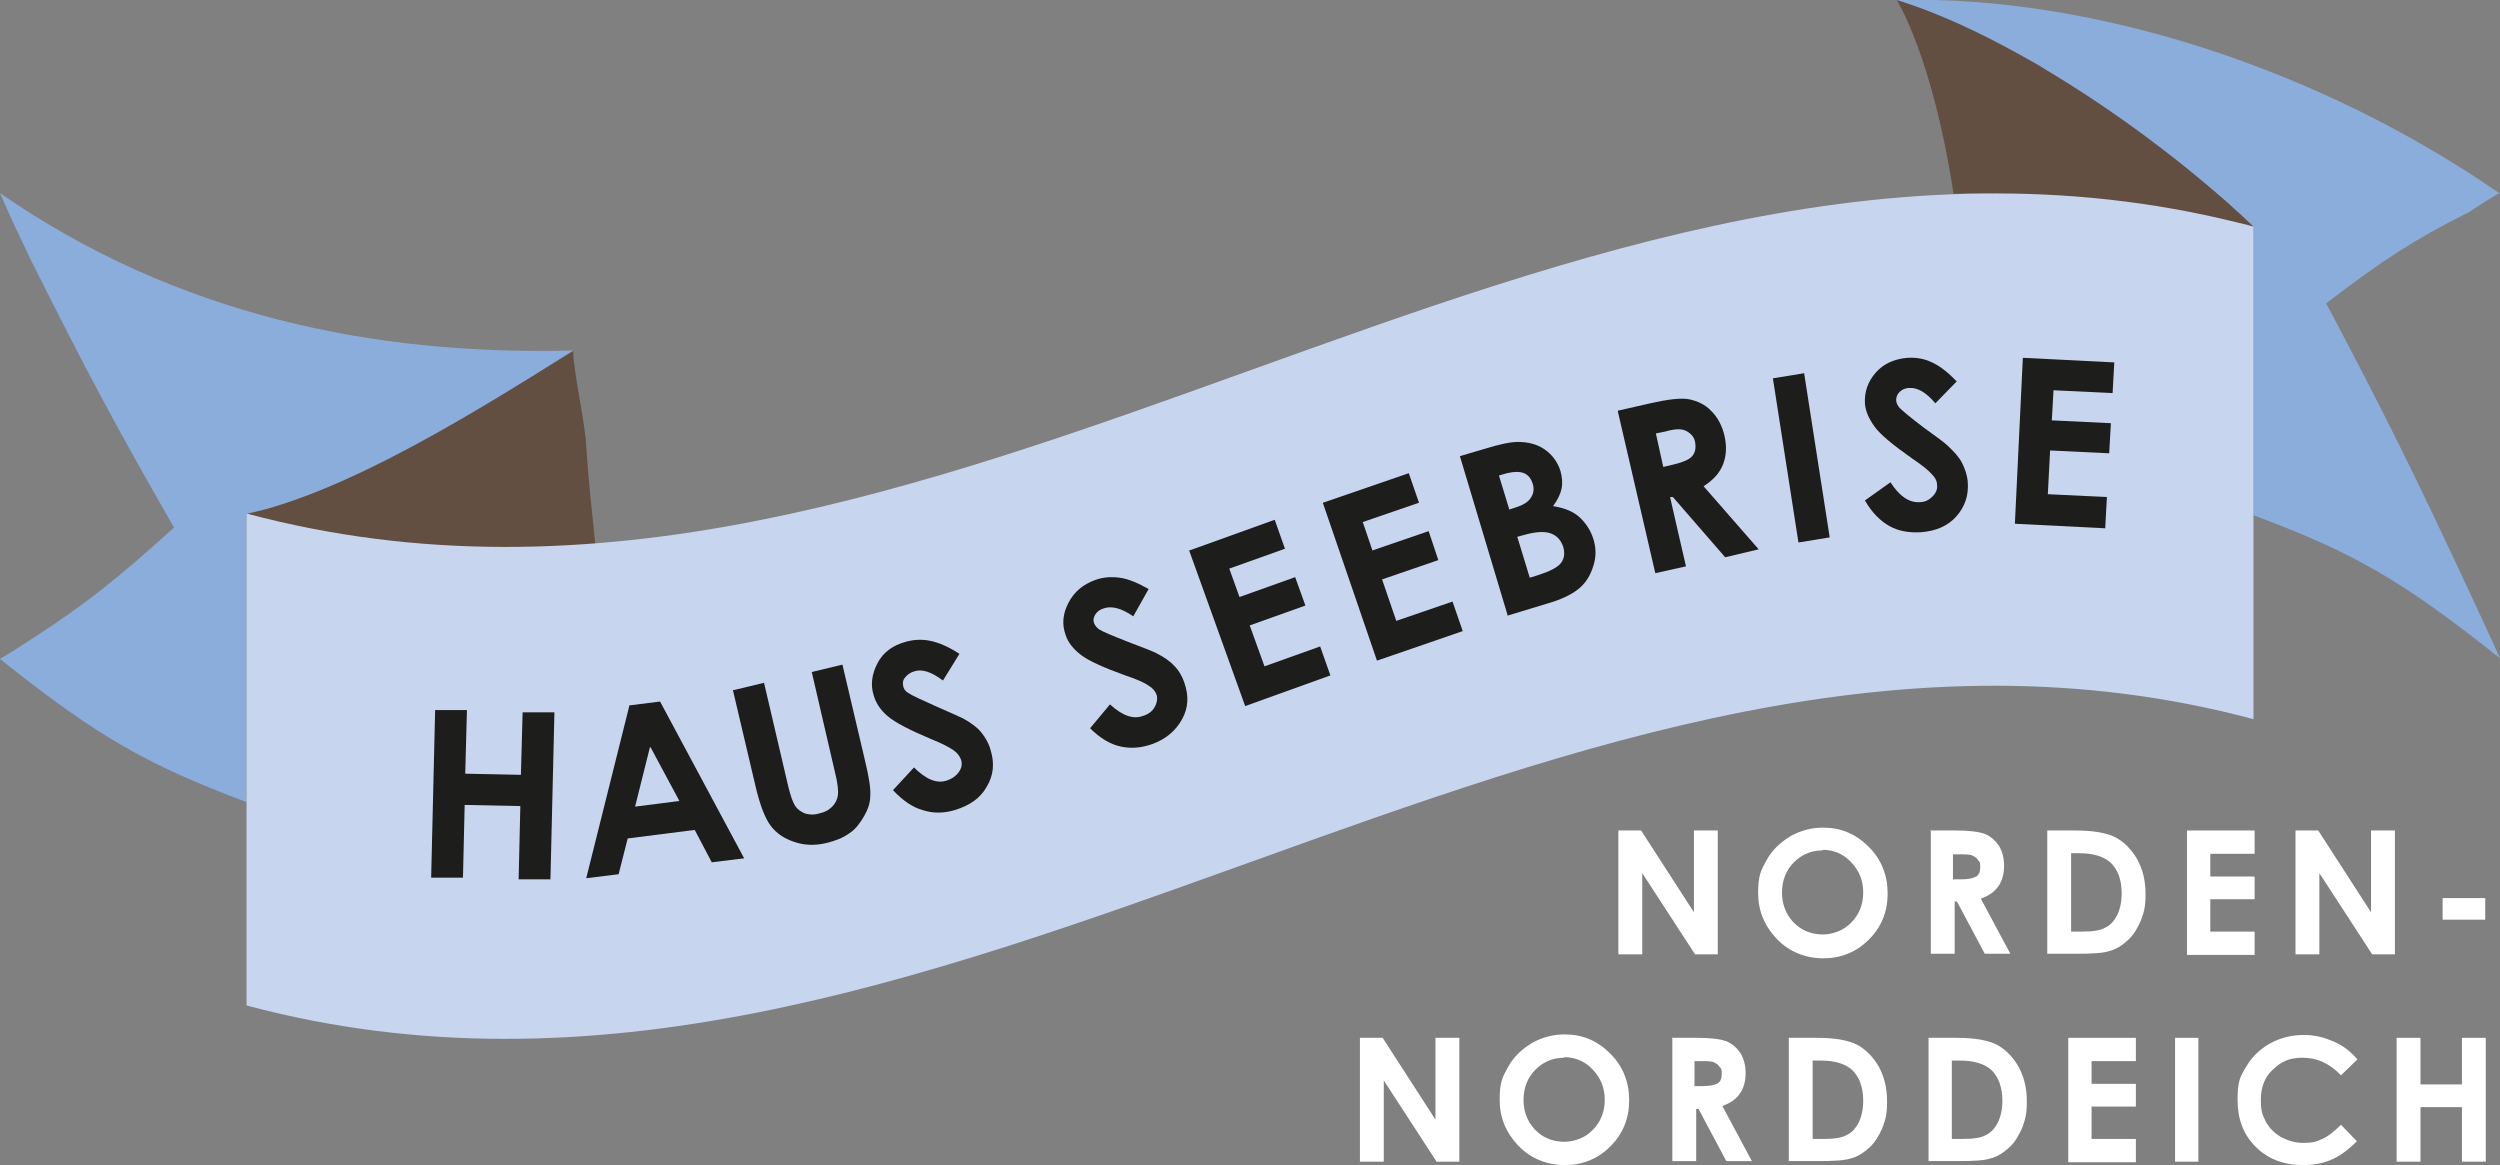 <?xml version="1.0" encoding="UTF-8"?>
<svg id="Ebene_1" xmlns="http://www.w3.org/2000/svg" version="1.1" viewBox="0 0 440.1 205.1">
  <rect x="0" y="0" width="440.1" height="205.1" fill="#808080" stroke="none"/>
  <!-- Generator: Adobe Illustrator 29.2.1, SVG Export Plug-In . SVG Version: 2.1.0 Build 116)  -->
  <defs>
    <style>
      .st0 {
        fill: none;
      }

      .st1 {
        fill: #c8d5ef;
      }

      .st2 {
        fill: #1d1d1b;
      }

      .st3 {
        fill: #fff;
      }

      .st4 {
        fill: #8baddc;
      }

      .st5 {
        fill: #634e42;
      }
    </style>
  </defs>
  <path class="st4" d="M30.6,92.9c-10.2,9.2-15.3,13.3-25.5,19.9-2,1.3-3.1,2-5.1,3.2,17.4,13.9,26.1,18.7,43.4,25.2v-50.8c16-3.4,13.5-2.7,29.5-11.1,5.1-2.7,22.9-14.5,28-17.6-35.2.9-69.8-6.2-100.9-27.7,2.1,4.8,3.2,7.1,5.4,11.7,10.1,20.2,15.1,29.5,25.2,47.1Z"/>
  <path class="st5" d="M57.5,94.9c15.5,4,31.9,2.2,47.4,1.9-.9-8.8-1.2-11.1-1.7-18.2-.1-3.7-2.3-13.4-2.3-16.8-16.8,10.4-39.2,24.6-57.5,28.7,5.6,2.1,8.4,3,14.1,4.4Z"/>
  <path class="st4" d="M440.1,34.1C409.1,12.6,369.1-.9,333.9,0c5.1,2.9,20.6,8.6,25.7,11.9,22.5,19.3,21.1,12.6,37.1,28,0,17.5,0,26.2,0,43.7s0,4.3,0,7.1c17.4,6.5,26,11.3,43.4,25.2-2-4.5-3.1-6.7-5.1-11.1-10.2-21.9-15.3-32.1-25.5-51.4,10.1-7.7,15.1-11,25.2-16.1,2.1-1.4,3.2-2.1,5.4-3.4Z"/>
  <path class="st5" d="M343.9,34.1c15.5-.3,23.2,1.7,38.7,5.6,5.6,1.4,8.4-1.9,14.1.2C380.2,24.1,354.1,6.2,333.9,0c0,0,6.3,9.9,10,34.1Z"/>
  <path class="st1" d="M396.7,126.6v-8.8c0-27.4,0-41,0-68.4v-9.5C274.5,7.3,165.7,123.1,43.4,90.4v86.6c122.2,32.7,231-83.1,353.3-50.4Z"/>
  <g>
    <path class="st2" d="M76.6,125h5.6c0,.1-.3,11.2-.3,11.2l9.8.2.3-11h5.6c0,.1-.7,29.4-.7,29.4h-5.6c0-.1.3-12.9.3-12.9l-9.8-.2-.3,12.8h-5.6c0-.1.7-29.4.7-29.4Z"/>
    <path class="st2" d="M110.6,124.2l5.6-.7,14.8,27.6-5.7.7-3-5.7-11.8,1.5-1.6,6.3-5.7.7,7.6-30.4ZM114.4,131.6l-2.6,10.4,7.8-1-5.1-9.5Z"/>
    <path class="st2" d="M129.1,121.5l5.4-1.3,4.3,18.4c.4,1.6.8,2.7,1.2,3.3.4.6,1,1,1.7,1.3.7.2,1.5.3,2.5,0,1-.2,1.7-.6,2.3-1.2.6-.6.9-1.3,1-2,.1-.7,0-2.1-.5-4l-4.1-17.7,5.4-1.3,4,17c.7,2.9,1,4.9.9,6.1,0,1.2-.4,2.4-1.1,3.6s-1.5,2.3-2.6,3c-1.1.8-2.4,1.3-4,1.7-2.1.5-4,.4-5.7-.2-1.8-.6-3.1-1.5-4.1-2.8-1-1.3-1.9-3.6-2.7-7l-4-17Z"/>
    <path class="st2" d="M168.9,115.1l-2.9,4.7c-2-1.5-3.7-2.1-5.1-1.6-.7.2-1.2.6-1.6,1.1s-.4,1-.3,1.5c.1.5.4.9.9,1.2.6.4,2.3,1.2,5,2.4,2.5,1.1,4.1,1.8,4.7,2.1,1.4.8,2.5,1.6,3.2,2.5.7.9,1.3,1.9,1.6,3.1.7,2.3.5,4.4-.7,6.4-1.1,2-3,3.3-5.6,4.1-2,.6-3.9.6-5.7,0-1.8-.5-3.5-1.7-5.2-3.5l3.7-4c2.1,2.1,4,2.9,5.8,2.3.9-.3,1.6-.8,2.1-1.5.5-.7.6-1.4.4-2.1-.2-.6-.6-1.2-1.3-1.7s-2-1.2-4-2c-3.8-1.6-6.3-2.9-7.6-4-1.3-1.1-2.1-2.3-2.5-3.7-.6-1.9-.3-3.8.7-5.7s2.7-3.1,4.9-3.7c1.4-.4,2.8-.5,4.3-.2,1.5.3,3.2,1,5.2,2.3Z"/>
    <path class="st2" d="M202.2,103.7l-2.7,4.8c-2-1.4-3.8-1.9-5.2-1.4-.7.2-1.2.6-1.5,1.1s-.4,1-.2,1.5c.2.5.5.8.9,1.1.6.4,2.3,1.1,5.1,2.2,2.6,1,4.2,1.6,4.8,1.9,1.4.7,2.6,1.5,3.3,2.3.8.8,1.4,1.8,1.8,3,.8,2.3.7,4.4-.4,6.4s-2.8,3.5-5.3,4.4c-2,.7-3.8.8-5.6.4-1.8-.4-3.6-1.5-5.3-3.2l3.5-4.2c2.2,2,4.1,2.7,5.9,2,.9-.3,1.6-.8,2-1.6.4-.7.5-1.5.3-2.1-.2-.6-.7-1.2-1.4-1.6-.7-.5-2-1.1-4.1-1.8-3.9-1.4-6.5-2.6-7.8-3.6-1.3-1-2.3-2.2-2.7-3.5-.7-1.9-.5-3.8.5-5.7s2.5-3.2,4.7-4c1.4-.5,2.8-.6,4.3-.4,1.5.2,3.2.9,5.3,2.1Z"/>
    <path class="st2" d="M209.4,96.9l15-5.4,1.8,5.1-9.8,3.5,1.8,5,9.8-3.5,1.8,5-9.8,3.5,2.6,7.2,9.8-3.5,1.8,5.1-15,5.4-9.9-27.5Z"/>
    <path class="st2" d="M232.9,88.5l15.1-5.2,1.8,5.2-9.9,3.4,1.7,5,9.9-3.4,1.7,5.1-9.9,3.4,2.5,7.3,9.9-3.4,1.8,5.2-15.1,5.2-9.5-27.7Z"/>
    <path class="st2" d="M265.4,108.3l-8.4-28,4.4-1.3c2.6-.8,4.5-1.2,5.8-1.2,1.8,0,3.4.4,4.7,1.3s2.3,2.2,2.8,3.8c.3,1.1.4,2.1.2,3.1-.2,1-.7,2-1.5,3.1,1.9.3,3.5.9,4.6,1.9,1.1,1,2,2.3,2.5,3.9.5,1.6.5,3.1,0,4.7s-1.2,2.8-2.3,3.8-2.8,1.9-5,2.6l-7.9,2.4ZM263.9,83.8l1.8,5.9,1.2-.4c1.3-.4,2.2-1,2.6-1.7.5-.7.6-1.6.3-2.5-.3-.9-.8-1.5-1.5-1.8-.8-.3-1.7-.3-3,0l-1.4.4ZM267.1,94.5l2.2,7.2,1.3-.4c2.2-.7,3.6-1.4,4.2-2.2.6-.8.7-1.7.4-2.8-.4-1.2-1.1-2-2.2-2.4s-2.7-.3-4.8.3l-1.1.3Z"/>
    <path class="st2" d="M284.8,72.3l5.7-1.3c3.1-.7,5.5-1,6.9-.7s2.8.9,3.9,2.1c1.1,1.1,1.9,2.6,2.3,4.4.4,1.9.3,3.5-.3,5s-1.7,2.7-3.4,3.8l9.7,11.1-5.9,1.4-9.2-10.6h-.5c0,.1,2.8,12.2,2.8,12.2l-5.4,1.2-6.6-28.5ZM292.8,82.2l1.7-.4c1.7-.4,2.9-.9,3.4-1.5.5-.6.7-1.4.5-2.5-.1-.6-.4-1.1-.9-1.5s-.9-.6-1.5-.7-1.6,0-3,.4l-1.5.3,1.3,5.9Z"/>
    <path class="st2" d="M312.1,66.6l5.5-.9,4.5,28.9-5.5.9-4.5-28.9Z"/>
    <path class="st2" d="M344.5,67.1l-3.8,3.9c-1.6-1.9-3.1-2.8-4.6-2.7-.7,0-1.3.3-1.7.7s-.6.9-.6,1.4.2.9.6,1.4c.5.5,1.9,1.7,4.3,3.5,2.2,1.6,3.6,2.6,4.1,3.1,1.2,1.1,2.1,2.1,2.6,3.1s.9,2.1,1,3.3c.2,2.4-.5,4.4-2,6.1-1.5,1.7-3.6,2.6-6.3,2.8-2.1.1-3.9-.2-5.5-1.1-1.6-.9-3.1-2.4-4.3-4.5l4.5-3.2c1.6,2.5,3.3,3.6,5.1,3.5,1,0,1.7-.4,2.3-1s.9-1.3.8-2c0-.7-.3-1.3-.9-1.9-.5-.6-1.7-1.6-3.5-2.8-3.4-2.4-5.6-4.2-6.6-5.6s-1.6-2.7-1.7-4.1c-.1-2,.5-3.8,1.9-5.4,1.4-1.6,3.3-2.4,5.5-2.6,1.5-.1,2.9.1,4.2.7,1.4.6,2.9,1.7,4.5,3.4Z"/>
    <path class="st2" d="M356.3,63l15.9.8-.3,5.4-10.4-.5-.3,5.3,10.4.5-.3,5.3-10.4-.5-.4,7.7,10.4.5-.3,5.5-15.9-.8,1.4-29.2Z"/>
  </g>
  <path class="st0" d="M343.9,4.9c18.6,10.6,36.3,24,52.8,39.9"/>
  <g>
    <path class="st3" d="M284.9,146.2h4l9.3,14.4v-14.4h4.2v21.8h-4l-9.3-14.3v14.3h-4.2v-21.8Z"/>
    <path class="st3" d="M321,145.7c3.1,0,5.7,1.1,8,3.4,2.2,2.2,3.3,5,3.3,8.2s-1.1,5.9-3.3,8.1c-2.2,2.2-4.9,3.3-8,3.3s-6-1.1-8.2-3.4-3.3-5-3.3-8.1.5-4,1.5-5.8,2.4-3.1,4.2-4.2c1.8-1,3.7-1.5,5.7-1.5ZM320.9,149.7c-2,0-3.7.7-5.1,2.1s-2.1,3.2-2.1,5.4.9,4.3,2.6,5.7c1.3,1.1,2.9,1.6,4.6,1.6s3.7-.7,5-2.1c1.4-1.4,2.1-3.2,2.1-5.3s-.7-3.8-2.1-5.3-3.1-2.2-5.1-2.2Z"/>
    <path class="st3" d="M339.8,146.2h4.4c2.4,0,4.1.2,5.2.6,1,.4,1.8,1.1,2.5,2.1.6,1,.9,2.2.9,3.5s-.3,2.6-1,3.6c-.7,1-1.7,1.7-3.1,2.2l5.2,9.7h-4.5l-4.9-9.2h-.4v9.2h-4.2v-21.8ZM343.9,154.8h1.3c1.3,0,2.2-.2,2.7-.5.5-.3.7-.9.7-1.7s-.1-.9-.4-1.2c-.2-.4-.6-.6-1-.8-.4-.2-1.2-.2-2.3-.2h-1.1v4.5Z"/>
    <path class="st3" d="M360.4,146.2h4.9c3.2,0,5.5.4,7.1,1.2,1.5.8,2.8,2.1,3.8,3.8,1,1.8,1.5,3.8,1.5,6.2s-.3,3.2-.8,4.6c-.6,1.4-1.3,2.6-2.3,3.5-1,.9-2,1.6-3.2,1.9-1.1.4-3.1.5-6,.5h-5v-21.8ZM364.6,150.2v13.8h1.9c1.9,0,3.3-.2,4.1-.7.9-.4,1.6-1.2,2.1-2.2.5-1,.8-2.3.8-3.8,0-2.3-.6-4.1-1.9-5.4-1.2-1.1-3-1.7-5.6-1.7h-1.4Z"/>
    <path class="st3" d="M385,146.2h11.9v4.1h-7.8v4h7.8v4h-7.8v5.7h7.8v4.1h-11.9v-21.8Z"/>
    <path class="st3" d="M404.1,146.2h4l9.3,14.4v-14.4h4.2v21.8h-4l-9.3-14.3v14.3h-4.2v-21.8Z"/>
    <path class="st3" d="M430,158.1h7.5v3.8h-7.5v-3.8Z"/>
    <path class="st3" d="M239.4,182.7h4l9.3,14.4v-14.4h4.2v21.8h-4l-9.3-14.3v14.3h-4.2v-21.8Z"/>
    <path class="st3" d="M275.5,182.1c3.1,0,5.7,1.1,8,3.4,2.2,2.2,3.3,5,3.3,8.2s-1.1,5.9-3.3,8.1c-2.2,2.2-4.9,3.3-8,3.3s-6-1.1-8.2-3.4-3.3-5-3.3-8.1.5-4,1.5-5.8,2.4-3.1,4.2-4.2c1.8-1,3.7-1.5,5.7-1.5ZM275.4,186.2c-2,0-3.7.7-5.1,2.1s-2.1,3.2-2.1,5.4.9,4.3,2.6,5.7c1.3,1.1,2.9,1.6,4.6,1.6s3.7-.7,5-2.1c1.4-1.4,2.1-3.2,2.1-5.3s-.7-3.8-2.1-5.3-3.1-2.2-5.1-2.2Z"/>
    <path class="st3" d="M294.3,182.7h4.4c2.4,0,4.1.2,5.2.6,1,.4,1.8,1.1,2.5,2.1.6,1,.9,2.2.9,3.5s-.3,2.6-1,3.6c-.7,1-1.7,1.7-3.1,2.2l5.2,9.7h-4.5l-4.9-9.2h-.4v9.2h-4.2v-21.8ZM298.4,191.2h1.3c1.3,0,2.2-.2,2.7-.5.5-.3.7-.9.7-1.7s-.1-.9-.4-1.2c-.2-.4-.6-.6-1-.8-.4-.2-1.2-.2-2.3-.2h-1.1v4.5Z"/>
    <path class="st3" d="M314.9,182.7h4.9c3.2,0,5.5.4,7.1,1.2,1.5.8,2.8,2.1,3.8,3.8,1,1.8,1.5,3.8,1.5,6.2s-.3,3.2-.8,4.6c-.6,1.4-1.3,2.6-2.3,3.5-1,.9-2,1.6-3.2,1.9-1.1.4-3.1.5-6,.5h-5v-21.8ZM319.1,186.7v13.8h1.9c1.9,0,3.3-.2,4.1-.7.9-.4,1.6-1.2,2.1-2.2.5-1,.8-2.3.8-3.8,0-2.3-.6-4.1-1.9-5.4-1.2-1.1-3-1.7-5.6-1.7h-1.4Z"/>
    <path class="st3" d="M339.5,182.7h4.9c3.2,0,5.5.4,7.1,1.2,1.5.8,2.8,2.1,3.8,3.8,1,1.8,1.5,3.8,1.5,6.2s-.3,3.2-.8,4.6c-.6,1.4-1.3,2.6-2.3,3.5-1,.9-2,1.6-3.2,1.9-1.1.4-3.1.5-6,.5h-5v-21.8ZM343.6,186.7v13.8h1.9c1.9,0,3.3-.2,4.1-.7.9-.4,1.6-1.2,2.1-2.2.5-1,.8-2.3.8-3.8,0-2.3-.6-4.1-1.9-5.4-1.2-1.1-3-1.7-5.6-1.7h-1.4Z"/>
    <path class="st3" d="M364.1,182.7h11.9v4.1h-7.8v4h7.8v4h-7.8v5.7h7.8v4.1h-11.9v-21.8Z"/>
    <path class="st3" d="M382.9,182.7h4.1v21.8h-4.1v-21.8Z"/>
    <path class="st3" d="M415,186.5l-2.9,2.8c-2-2.1-4.2-3.1-6.7-3.1s-3.8.7-5.3,2.1-2.1,3.2-2.1,5.3.3,2.7.9,3.9c.6,1.1,1.5,2,2.7,2.7,1.2.6,2.4,1,3.9,1s2.3-.2,3.3-.7c1-.4,2.1-1.3,3.3-2.5l2.8,2.9c-1.6,1.6-3.1,2.7-4.6,3.3-1.4.6-3.1.9-4.9.9-3.4,0-6.2-1.1-8.3-3.2-2.2-2.2-3.2-4.9-3.2-8.3s.5-4.1,1.5-5.8c1-1.7,2.4-3.1,4.2-4.1,1.8-1,3.8-1.5,5.9-1.5s3.5.4,5.2,1.1,3.1,1.8,4.3,3.2Z"/>
    <path class="st3" d="M421.9,182.7h4.2v8.2h7.3v-8.2h4.2v21.8h-4.2v-9.6h-7.3v9.6h-4.2v-21.8Z"/>
  </g>
</svg>